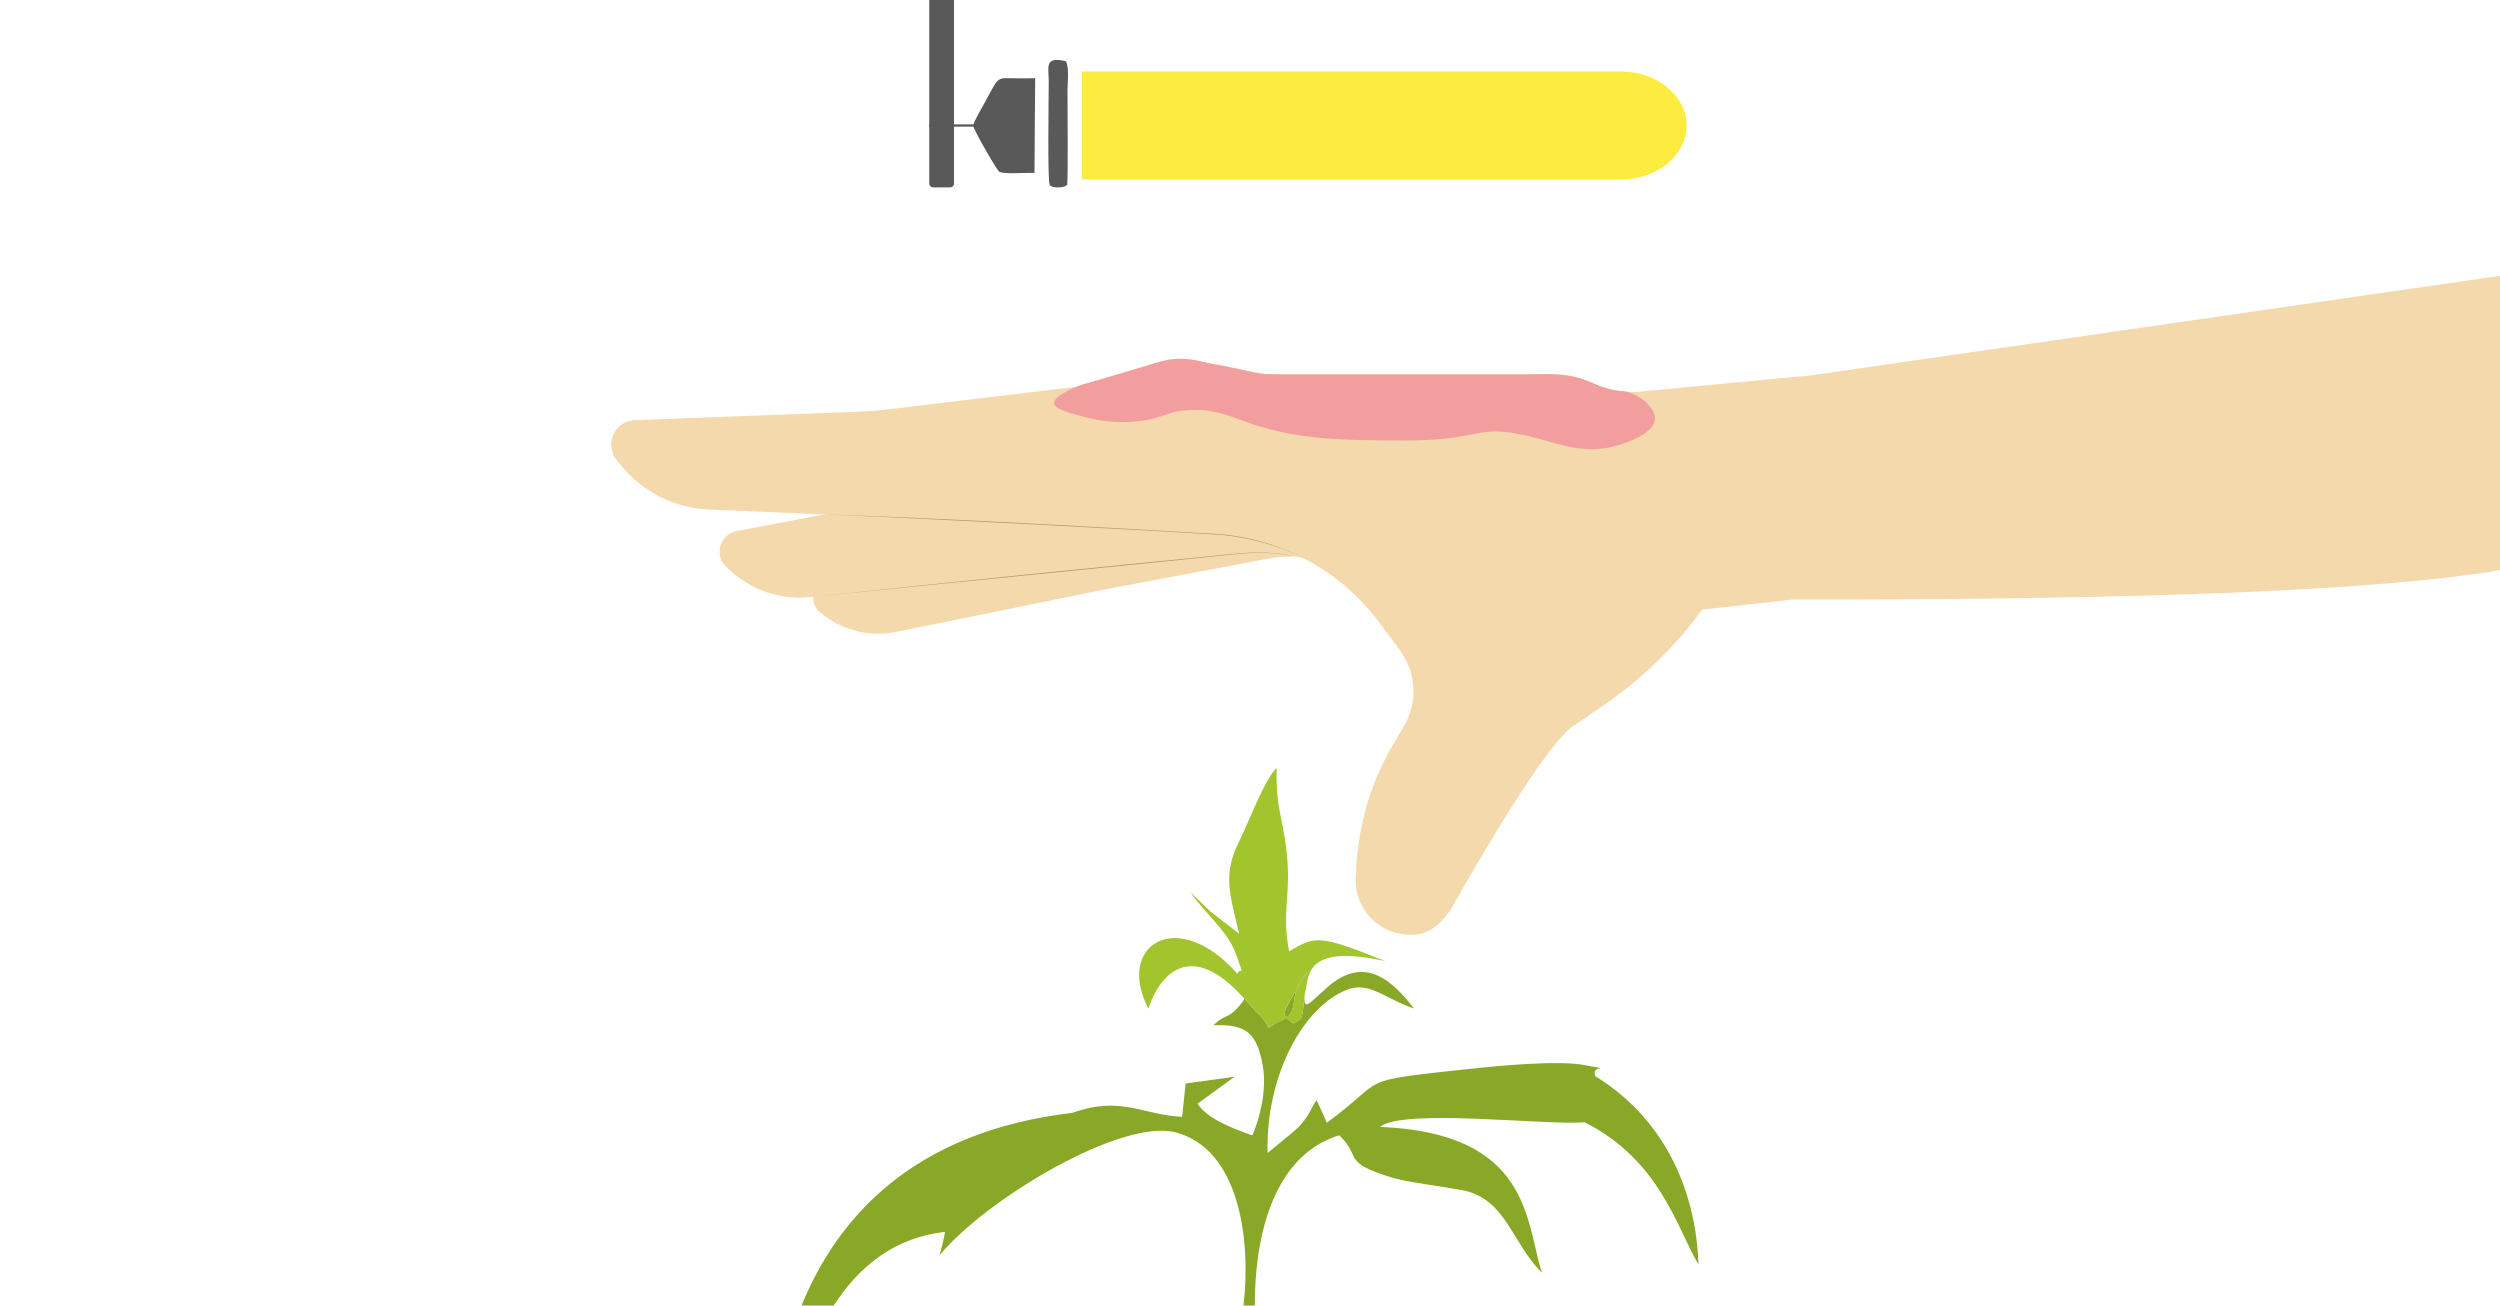 <?xml version="1.0" encoding="utf-8"?>
<!-- Generator: Adobe Illustrator 26.0.3, SVG Export Plug-In . SVG Version: 6.00 Build 0)  -->
<svg version="1.1" id="Слой_1" xmlns="http://www.w3.org/2000/svg" xmlns:xlink="http://www.w3.org/1999/xlink" x="0px" y="0px"
	 width="630px" height="329px" viewBox="0 0 630 329" style="enable-background:new 0 0 630 329;" xml:space="preserve">
<style type="text/css">
	.st0{display:none;fill:#BA9679;}
	.st1{clip-path:url(#SVGID_00000038405898672294807480000004960448090195802275_);}
	.st2{fill-rule:evenodd;clip-rule:evenodd;fill:#595959;}
	.st3{fill:none;stroke:#595959;stroke-width:0.567;stroke-miterlimit:22.926;}
	.st4{fill-rule:evenodd;clip-rule:evenodd;fill:#FCEC3F;}
	.st5{fill:#89A827;}
	.st6{fill-rule:evenodd;clip-rule:evenodd;fill:#A2C42D;}
	.st7{fill:#F4D9AD;}
	.st8{fill:#BA9779;}
	.st9{fill:#F39E9E;}
	.st10{clip-path:url(#SVGID_00000038405898672294807480000004960448090195802275_);fill:#F4D9AD;}
	.st11{clip-path:url(#SVGID_00000038405898672294807480000004960448090195802275_);fill:#595959;}
</style>
<path class="st0" d="M352.02,107.52l-14.52,3.6l-13.76,0.66c-2.1,0.1-4.14,0.71-5.95,1.77l-14.31,8.4l-33.71,12.77
	c-1.36,0.51-2.74,0.97-4.13,1.38l-40.76,11.74c-3.65,1.05-4.52,5.83-1.47,8.1l1.14,0.85c0.8,0.59,1.64,1.11,2.5,1.58
	c3.82-3.82,31.55-5.16,47.07-4.07l21.43-4.36l39.97-7.53c7.01-1.32,14.14-0.73,20.74,1.5L352.02,107.52z"/>
<path class="st0" d="M351.99,102.81L335,105.37l-15.81-0.72c-2.41-0.11-4.81,0.37-7,1.39l-17.27,8.07L255,125.12
	c-1.61,0.44-3.24,0.82-4.88,1.13l-47.87,9.08c-2.31,0.44-3.77,2.21-4.16,4.19c16.27-3.01,69.75-0.61,72.02,7.14l12.75-1.38
	l46.52-4.34c8.16-0.76,16.25,0.68,23.57,3.93L351.99,102.81z"/>
<g>
	<defs>
		<rect id="SVGID_1_" width="630" height="329"/>
	</defs>
	<clipPath id="SVGID_00000007395290749434990920000007434112654161308076_">
		<use xlink:href="#SVGID_1_"  style="overflow:visible;"/>
	</clipPath>
	<g style="clip-path:url(#SVGID_00000007395290749434990920000007434112654161308076_);">
		<path class="st2" d="M260.87,19.71c-2.06,0.04-2.44,0.02-4.1,0.03c-5.79,0.01-4.78-0.98-8.43,5.78c-0.53,0.97-3.09,5.34-3.1,6.12
			c-0.01,0.91,5.9,11.15,6.55,11.61c0.96,0.69,5.94,0.25,8.9,0.33C260.69,40.03,260.86,21.1,260.87,19.71"/>
		<path class="st2" d="M268.91,46.59c0.28-0.46,0.1-21.28,0.1-23.72c0-2.02,0.51-6.11-0.45-7.46c-5.46-1.25-4.28,1.5-4.28,5.05
			c0,3.87-0.34,25.46,0.26,26.18C265.32,47.58,268.49,47.28,268.91,46.59"/>
		<line class="st3" x1="252.31" y1="31.63" x2="234.17" y2="31.63"/>
		<path class="st4" d="M272.64,18.03h135.91c9.05,0,16.46,6.12,16.46,13.59v0.01c0,7.48-7.4,13.59-16.46,13.59H272.64V18.03z"/>
	</g>
	<g style="clip-path:url(#SVGID_00000007395290749434990920000007434112654161308076_);">
		<path class="st5" d="M326.84,249.12l2.75-4.35C328.14,246.4,327.32,247.84,326.84,249.12z"/>
		<path class="st5" d="M326.84,249.12l-0.78,1.24c-1.82,3.66-2.96,4.81-1.92,6.11C326.58,254.68,325.59,252.44,326.84,249.12z"/>
		<path class="st5" d="M402.05,271.21c-1.46-3.08,5.21-1.25-2.68-2.8c-6.68-1.31-22.38,0.23-28.84,0.93
			c-29.85,3.21-20.43,2.07-36.15,13.58l-2.54-5.61c-1.29,1.04-1.55,4.09-5.7,7.72l-6.71,5.53c-0.49-19.53,9-36.96,20.14-41.2
			c5.52-2.11,9.61,2.4,16.73,4.78c-7.17-9.56-13.95-12.25-21.84-5.33c-4.76,4.18-6.11,6.34-5.68,1.64
			c-0.69,7.63-0.79,6.08-2.84,7.46c-0.88-0.57-1.47-1.02-1.82-1.45c-0.38,0.28-0.83,0.54-1.4,0.8c-5.41,2.48-0.69,2.78-6.18-2.32
			l-2.96-3.26c-0.13,0.33-0.43,0.75-0.55,0.92c-3.77,4.72-3.81,2.43-7.24,5.77c8.02-0.32,11.01,1.7,12.47,10.45
			c0.97,5.85-0.74,12.89-2.67,17.26c-0.39-0.09-0.89-0.27-1.15-0.36c-4.58-1.69-10.33-3.96-12.65-7.61l9.34-6.77l-12.34,1.7
			l-0.9,8.4c-10.05-0.49-15.44-5.4-27.63-1.01c-40.02,4.71-59.15,26.23-68.28,48.57h8.11c6.62-10.23,15.61-17.15,28.01-18.57
			c0.02,0.1,0.11,0.5-1.31,5.86c11.96-14.35,45.89-34.48,59.45-30.94c15.92,4.15,19.1,26.67,17.12,43.65h2.86
			c-0.09-15.37,3.72-37.51,21.26-42.92c5.94,5.75,0.41,6.65,13.08,10.61c3.87,1.21,12.49,2.22,17.77,3.2
			c11.2,2.08,12.48,13.11,20.22,20.84c-4.13-13.06-2.87-35.18-40.76-36.76c5.71-4.71,41.45-0.38,51.55-1.14
			c19.12,9.55,23.46,27.2,28.68,35.84C427.49,302.05,420.85,282.83,402.05,271.21z"/>
		<path class="st6" d="M328.79,250.46c-0.68,7.63-0.79,6.07-2.84,7.46c-3.54-2.26-2.33-2.67,0.1-7.56l3.53-5.58
			c-5.86,6.55-1.26,9.94-6.85,12.49c-5.42,2.48-0.71,2.78-6.18-2.32l-2.96-3.25c-13.67-15.4-21.42-5.96-24.21,2.47
			c-8.33-16.04,7.31-25.95,22.46-8.76c0.72-2.15,2.11,1.9-0.44-5.14c-2.15-5.94-8.37-10.63-11.38-15.46
			c1.39,1.45,3.27,3.16,4.89,4.79l7.35,5.7c-2.54-10.63-4.04-15.04-0.03-23.2c2.77-5.67,6.49-15.76,9.49-18.59
			c-0.32,11.2,2.05,13.19,2.76,24.25c0.55,8.57-1.43,12.64,0.38,21.96c6.6-3.82,7.32-4.31,24.28,2.5
			C327.64,237.42,330.02,246.98,328.79,250.46"/>
	</g>
	<g style="clip-path:url(#SVGID_00000007395290749434990920000007434112654161308076_);">
		<path class="st7" d="M335.41,106.01l-14.52,3.6l-13.76,0.66c-2.1,0.1-4.14,0.71-5.95,1.77l-14.31,8.4l-33.71,12.77
			c-1.36,0.51-2.74,0.97-4.13,1.38l-40.76,11.74c-3.65,1.05-4.52,5.83-1.47,8.1l1.14,0.85c5.11,3.79,11.59,5.24,17.83,3.97
			l53.16-10.81l39.97-7.53c7.01-1.32,14.14-0.73,20.74,1.5L335.41,106.01z"/>
		<path class="st7" d="M335.38,101.3l-16.99,2.56l-15.81-0.72c-2.41-0.11-4.81,0.37-7,1.39l-17.27,8.07l-39.92,11.01
			c-1.61,0.44-3.24,0.82-4.88,1.13l-47.87,9.08c-4.29,0.81-5.79,6.19-2.54,9.11l1.22,1.09c5.44,4.89,12.7,7.23,19.97,6.44
			l61.97-6.69l46.52-4.34c8.16-0.76,16.25,0.67,23.57,3.93L335.38,101.3z"/>
		<path class="st7" d="M635.92,68.66c-6.45,7.51,9.29,20.08,11.31,32.63c3.25,20.15,5.93,25.74,5.27,33.01
			c-0.8,8.86-41.49,17.01-200.69,16.77l-22.85,2.56c-6.84,9.37-15.23,17.5-24.8,24.06l-7.77,5.32c-8.33,5.7-31.02,46.61-31.02,46.61
			c-3.33,4.08-5.73,6.28-10.98,5.91c-7.5-0.54-13.18-6.99-12.76-14.49l0.15-2.64c0.61-10.95,3.84-21.59,9.42-31.04l2.56-4.33
			c3.57-6.04,3.16-13.63-1.04-19.25l-5.27-7.06c-9.78-13.1-24.86-21.21-41.18-22.13l-54.65-3.1l-72.95-3.08
			c-8.56-0.36-16.56-4.34-22.01-10.95l-1.22-1.48c-3.25-3.95-0.58-9.91,4.54-10.11l57.04-2.15c1.95-0.07,3.9-0.23,5.85-0.46
			l48.17-5.78l21.41-6.34c2.71-0.8,5.58-0.93,8.35-0.39l18.19,3.6h72.91c3.13,0,6.22,0.7,9.05,2.04c4.34,2.07,9.19,2.81,13.95,2.13
			l41.43-3.92C516.2,85.96,576.06,77.31,635.92,68.66z"/>
		<g>
			<path class="st8" d="M207.76,129.63c28.54,0.86,71.74,3.31,100.64,5.03c7.04,0.8,13.87,2.75,20.15,6.03
				c-6.32-3.21-13.15-5.03-20.17-5.85C283.37,133.27,232.83,130.66,207.76,129.63L207.76,129.63z"/>
		</g>
		<g>
			<path class="st8" d="M204.95,150.39c33.59-3.6,72.6-7.58,106.31-10.86c2.18-0.19,5.45-0.44,7.63-0.3
				c2.52,0.18,5.15,0.42,7.57,0.97c-2.5-0.47-5.04-0.74-7.57-0.88c-2.16-0.13-5.42,0.15-7.61,0.35
				C277.59,143.17,238.52,146.93,204.95,150.39L204.95,150.39z"/>
		</g>
		<path class="st9" d="M271.85,97.23c-1.69,0.69-6.38,2.61-6.22,4.44c0.04,0.5,0.49,1.46,5.47,2.82c4.37,1.19,8.32,2.28,14.65,1.76
			c7.37-0.6,7.89-2.55,13.66-2.91c6.35-0.4,10.94,1.63,14.4,2.91c12.55,4.64,24.66,4.7,39.71,4.76c19.17,0.09,18.21-3.83,29.47-1.59
			c9.04,1.8,14.95,5.38,24,3c1.01-0.26,9.92-2.69,10.06-6.88c0.1-2.81-3.76-6.03-7.22-6.84c-1.09-0.25-1.18-0.05-2.98-0.38
			c-3.07-0.57-4.92-1.57-6.61-2.25c-3.61-1.46-6.79-1.6-8.34-1.73c-1.66-0.14-2.14-0.05-6.27,0c0,0,0,0-8.47,0
			c-4.47,0-8.94,0-13.41,0c-4.06,0-8.12,0-12.18,0c-16.94,0-16.94,0-16.94,0c-4.18,0.07-8.35-0.03-12.53,0
			c-0.91,0.01-2.13,0.02-3.77-0.13c-2.5-0.23-3.32-0.58-7.74-1.53c-4.91-1.06-4.32-0.71-7.23-1.43c-0.77-0.19-1.98-0.5-3.67-0.69
			c-0.81-0.09-1.99-0.21-3.52-0.1c-1.4,0.1-2.43,0.35-3.72,0.67c-1.18,0.29-1.78,0.5-3.3,0.98c-1.57,0.49-3.14,0.93-4.72,1.4
			c-4.18,1.24-6.27,1.86-6.27,1.86C272.65,96.97,272.81,96.84,271.85,97.23z"/>
	</g>
	<path style="clip-path:url(#SVGID_00000007395290749434990920000007434112654161308076_);fill:#F4D9AD;" d="M437.16,166.88"/>
	<path style="clip-path:url(#SVGID_00000007395290749434990920000007434112654161308076_);fill:#595959;" d="M235.14-4.18h4.3
		c0.54,0,0.97,0.43,0.97,0.97v49.47c0,0.54-0.43,0.97-0.97,0.97h-4.3c-0.54,0-0.97-0.43-0.97-0.97V-3.21
		C234.17-3.74,234.6-4.18,235.14-4.18z"/>
</g>
</svg>
